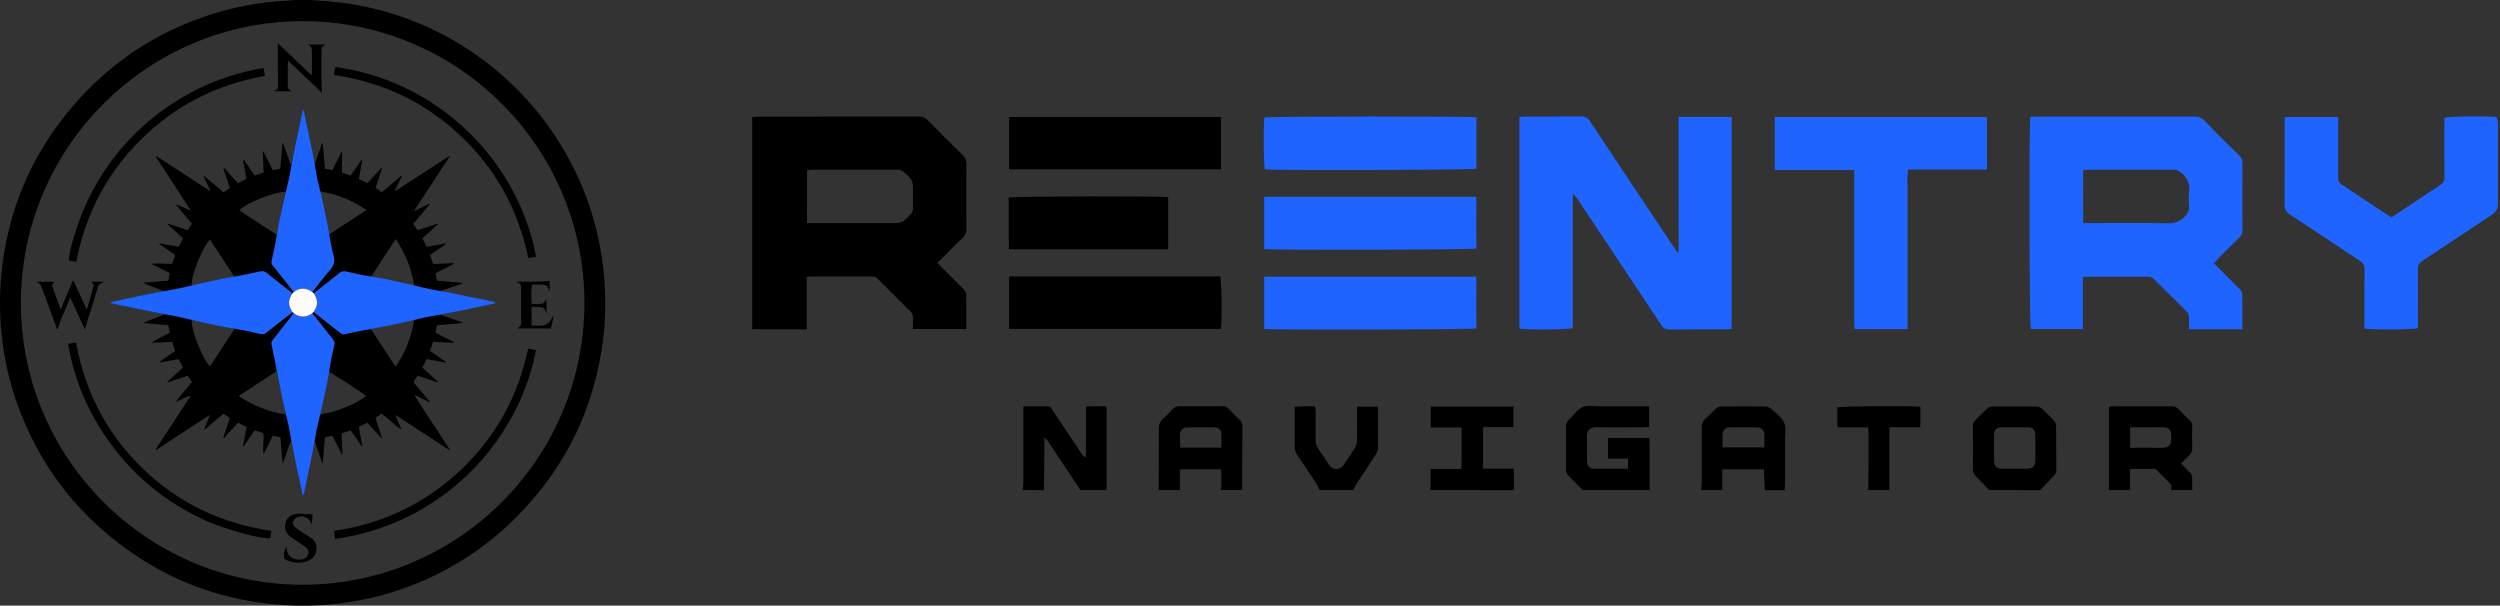 <svg xmlns="http://www.w3.org/2000/svg" width="1160" height="281" viewBox="0 0 1160 281" fill="none"><rect x="0" y="0" width="1160" height="281" fill="#333333" stroke="none"/><path d="M143.786 0C146.258 0.191 148.707 0.388 151.19 0.547C166.092 1.603 180.722 5.088 194.501 10.865C212.968 18.607 229.575 30.193 243.216 44.852C256.858 59.512 267.22 76.909 273.615 95.885C279.98 115.066 282.178 135.385 280.062 155.484C276.446 188.029 263.153 215.988 240.185 239.362C216.008 263.94 183.576 278.678 149.161 280.726C141.425 281.215 133.661 281.063 125.95 280.272C104.259 278.014 84.072 271.25 65.694 259.494C37.764 241.614 18.211 217.025 7.374 185.618C4.278 176.534 2.156 167.148 1.042 157.617C-0.164 147.819 -0.324 137.921 0.566 128.09C3.3 98.323 14.285 71.957 33.767 49.276C52.894 26.997 76.683 12.102 105.134 4.593C114.628 2.127 124.357 0.678 134.157 0.268C135.158 0.224 136.148 0.093 137.143 0H143.786ZM140.456 9.809C68.871 9.809 10.321 67.687 9.698 139.431C9.08 212.093 67.75 270.627 139.138 271.31C211.194 272.005 270.641 213.93 271.16 141.536C271.685 68.556 212.485 9.804 140.456 9.809Z" fill="black"></path><path d="M76.334 145.817L52.079 140.738C54.648 139.71 57.355 139.321 60.013 138.731C62.67 138.14 65.371 137.594 68.05 137.03C70.73 136.467 73.518 135.899 76.252 135.182C73.015 133.728 69.598 132.787 66.328 131.229L78.128 130.212C78.352 129.025 78.565 127.91 78.789 126.718L70.265 122.448C73.453 121.945 76.597 122.573 79.91 122.448C80.364 121.113 80.834 119.746 81.326 118.314L73.977 113.267L74.087 112.933L82.895 114.519L84.902 110.56L77.712 104.026L77.871 103.726L87.117 106.777L89.102 103.862L81.474 94.835C83.885 95.469 85.979 96.738 88.188 97.684C88.26 97.629 88.314 97.607 88.341 97.563C88.369 97.52 88.385 97.459 88.369 97.432C83.018 89.172 77.663 80.919 72.304 72.674C72.392 72.581 72.419 72.531 72.463 72.51C72.508 72.491 72.559 72.491 72.605 72.51C72.751 72.57 72.891 72.641 73.026 72.723L97.265 88.508C97.303 88.508 97.364 88.508 97.642 88.508L94.449 81.854L94.646 81.635C95.379 82.226 96.117 82.805 96.833 83.407C97.549 84.008 98.364 84.697 99.124 85.343C99.884 85.988 100.655 86.644 101.421 87.284L103.739 89.208C104.723 88.552 105.631 87.934 106.648 87.251C105.609 84.118 104.598 81.045 103.58 77.956L103.854 77.781L110.415 85.004L114.38 83.041C113.833 80.104 113.286 77.13 112.739 74.15L113.013 74.002L118.125 81.439L122.341 80.05C122.193 76.769 122.045 73.543 121.898 70.344L122.21 70.235L126.546 78.885L130.045 78.294C130.389 74.33 130.734 70.415 131.073 66.5L131.379 66.429C132.527 69.743 133.674 73.058 134.818 76.375H135.163L140.248 52.136H140.571C142.266 60.247 143.963 68.354 145.661 76.457L145.946 76.501C147.097 73.166 148.253 69.827 149.412 66.484H149.735L150.763 78.24L154.24 78.918L158.576 70.262C159.025 71.903 158.68 73.45 158.675 75.019C158.669 76.588 158.675 78.273 158.675 80.077L162.726 81.471L167.877 73.953L168.145 74.079C167.598 77.048 167.052 80.017 166.505 83.03L170.469 85.014L177.096 77.704L177.353 77.846C176.331 80.925 175.308 83.998 174.242 87.196L177.151 89.23L186.238 81.526L186.49 81.728L183.297 88.29C183.4 88.421 183.428 88.476 183.472 88.498C183.492 88.507 183.515 88.512 183.537 88.512C183.56 88.512 183.582 88.507 183.603 88.498C183.749 88.439 183.89 88.367 184.024 88.284L208.394 72.427C208.421 72.427 208.482 72.427 208.755 72.427C203.249 80.853 197.819 89.186 192.351 97.52L192.565 97.766L199.153 94.561L199.378 94.786C198.787 95.507 198.202 96.24 197.601 96.973C196.999 97.706 196.305 98.504 195.659 99.269L193.718 101.56L191.766 103.884L193.74 106.804L203.036 103.747L203.211 104.021L195.998 110.582L197.972 114.552L206.803 112.912L206.956 113.212L199.547 118.297C200.012 119.686 200.455 121.031 200.947 122.508L210.543 122.081L210.658 122.376C207.88 123.979 204.878 125.171 202.068 126.811C202.292 127.948 202.505 129.025 202.74 130.228L214.496 131.229L214.551 131.535L204.567 134.991V135.313L228.888 140.42L228.855 140.716L204.463 145.828V146.107L214.54 149.59L214.507 149.891L202.735 150.913C202.5 152.034 202.281 153.1 202.019 154.369L210.767 158.787L210.685 159.077L200.947 158.623C200.466 160.028 200.006 161.357 199.498 162.833L207.016 167.984L206.918 168.252L197.967 166.612C197.305 167.907 196.66 169.154 195.938 170.565L203.249 177.159L203.085 177.416L193.746 174.316L191.766 177.236L199.421 186.345L199.246 186.591L192.685 183.414L192.439 183.66C195.063 187.86 197.836 191.966 200.537 196.116C203.238 200.266 205.923 204.4 208.657 208.528L208.416 208.791L183.504 192.507C184.21 194.935 185.44 197.084 186.331 199.452C185.271 198.777 184.272 198.01 183.346 197.161C182.29 196.286 181.257 195.384 180.207 194.503L177.123 191.922L174.209 193.874C175.241 197.009 176.272 200.135 177.304 203.252L177.063 203.405L170.442 196.116L166.472 198.074C167.019 201.066 167.566 204.05 168.112 207.025L167.866 207.156L162.677 199.654L158.5 201.081C158.647 204.362 158.795 207.615 158.943 210.852L158.669 210.945C157.215 208.058 155.76 205.171 154.257 202.196L150.785 202.858C150.435 206.844 150.096 210.754 149.757 214.669L149.472 214.729C148.313 211.382 147.156 208.034 146 204.684H145.683C143.984 212.806 142.282 220.928 140.576 229.049H140.286C138.58 220.924 136.878 212.8 135.179 204.679L134.89 204.624L131.406 214.68H131.106C130.767 210.797 130.433 206.915 130.083 202.896L126.606 202.147C125.151 205.051 123.724 207.91 122.297 210.765C121.827 207.528 122.467 204.329 122.27 201.059L118.169 199.637L113.073 207.079L112.761 206.954L114.401 198.117L110.448 196.1L103.837 203.35L103.575 203.181L106.648 193.885L103.723 191.922L94.662 199.577C95.335 197.139 96.625 195.001 97.396 192.469L72.397 208.818L72.157 208.616C77.588 200.319 83.014 192.023 88.434 183.726C87.128 183.781 86.1 184.459 85.012 184.956C83.924 185.454 82.748 186.05 81.518 186.504C82.651 184.908 83.87 183.374 85.17 181.911C86.455 180.38 87.757 178.854 89.102 177.268L87.128 174.316L77.788 177.422L77.624 177.192L84.88 170.543L82.895 166.612L73.966 168.252C74.94 167.104 76.214 166.366 77.406 165.518C78.598 164.67 79.921 163.79 81.304 162.839L79.899 158.612L70.21 159.077C72.868 157.163 75.93 156.004 78.778 154.342L78.149 150.913L66.377 149.891C69.603 148.327 73.021 147.37 76.334 145.817ZM128.399 108.947C129.821 102.107 131.177 95.589 132.538 89.05C127.847 88.705 113.833 94.293 111.039 97.585L128.399 108.947ZM88.91 148.425C88.692 153.374 94.312 167.415 97.495 169.931L108.835 152.597L88.91 148.425ZM148.28 192.332C156.071 191.158 163.493 188.23 169.988 183.77C167.319 181.659 153.584 172.834 152.425 172.473L148.28 192.332ZM192.231 132.733C191.037 124.904 188.083 117.449 183.592 110.927C179.71 116.859 175.937 122.584 172.109 128.528L192.231 132.733ZM97.396 111.091C93.64 115.153 88.26 129.004 88.998 132.656C92.278 131.978 95.597 131.338 98.878 130.611C102.159 129.884 105.407 129.364 108.77 128.424L97.396 111.091ZM148.248 88.798L152.458 108.947L170.053 97.421C163.536 92.928 156.081 89.979 148.253 88.798H148.248ZM132.604 192.338L128.394 172.183L110.782 183.721C117.315 188.197 124.774 191.143 132.604 192.338ZM172.022 152.597C175.915 158.536 179.677 164.271 183.543 170.193C188.039 163.676 190.987 156.218 192.16 148.387L172.022 152.597Z" fill="black"></path><path d="M31.58 159.558L35.26 158.913C39.465 181.736 49.602 201.371 66.279 217.458C82.956 233.544 102.848 242.916 125.879 246.322C125.731 247.525 125.595 248.646 125.458 249.745C121.937 250.341 105.418 245.918 96.303 241.921C76.294 233.096 60.239 219.568 48.137 201.338C39.744 188.729 34.103 174.493 31.58 159.558Z" fill="black"></path><path d="M155.455 250.046C155.274 248.679 155.132 247.547 154.974 246.328C177.452 243.014 197.005 233.823 213.48 218.36C229.955 202.897 240.371 183.951 245.068 161.751L248.715 162.473C246.563 173.464 242.699 184.049 237.265 193.842C228.961 208.945 217.237 221.894 203.031 231.654C188.825 241.414 172.532 247.712 155.455 250.046Z" fill="black"></path><path d="M155.012 34.797C155.116 33.846 155.181 33.113 155.28 32.386C155.329 32.025 155.433 31.67 155.564 31.096C175.503 33.779 194.312 41.926 209.909 54.635C231.704 72.247 244.614 96.388 248.731 119.079L245.155 119.801C240.496 97.487 230.129 78.426 213.578 62.88C197.027 47.335 177.523 38.122 155.012 34.797Z" fill="black"></path><path d="M122.264 31.561C122.489 32.83 122.691 33.945 122.915 35.241C100.748 39.15 81.556 48.812 65.563 64.576C49.569 80.34 39.661 99.313 35.413 121.486L32.012 120.89C31.574 117.795 36.02 103.053 40.033 94.414C48.886 75.061 63.171 58.698 81.152 47.314C93.635 39.308 107.628 33.947 122.264 31.561Z" fill="black"></path><path d="M25.352 130.736C24.04 131.901 24.002 132.021 24.587 133.673C25.567 136.458 26.555 139.237 27.55 142.011C27.703 142.443 27.895 142.859 28.173 143.553L33.751 130.288H34.128L40.203 143.646C40.427 143.061 40.58 142.733 40.678 142.394C41.52 139.46 42.355 136.521 43.183 133.58C43.648 131.939 43.598 131.819 42.324 130.731H48.339C47.836 130.966 47.568 131.125 47.284 131.223C46.833 131.38 46.429 131.646 46.106 131.997C45.784 132.348 45.553 132.773 45.435 133.235C43.686 138.867 41.92 144.494 40.192 150.131C39.985 151.081 39.715 152.017 39.383 152.931L32.592 138.063C30.628 143.225 28.135 147.769 26.768 152.827C26.26 152.668 26.26 152.067 26.101 151.629C23.958 145.855 21.831 140.074 19.72 134.285C19.173 132.716 18.583 131.212 16.718 130.72L25.352 130.736Z" fill="black"></path><path d="M126.885 42.349C128.815 41.572 129.023 41.305 129.007 39.435C128.963 33.114 128.91 26.793 128.848 20.472C128.848 20.434 128.908 20.401 129.072 20.204L144.514 34.902C144.601 34.51 144.665 34.114 144.705 33.715C144.705 30.5 144.661 27.285 144.705 24.07C144.738 22.43 144.519 21.117 142.655 20.652H151.316C149.282 21.637 149.167 21.817 149.167 24.07C149.167 28.92 149.167 33.77 149.167 38.62C149.167 39.976 149.298 41.354 149.391 43.054C144.049 38.068 139.002 33.168 133.715 28.187C133.631 28.628 133.573 29.074 133.54 29.521C133.54 32.839 133.54 36.159 133.54 39.484C133.54 41.332 133.731 41.6 135.667 42.349H126.885Z" fill="black"></path><path d="M239.474 130.742C244.871 130.452 249.929 131.048 255.041 130.272V135.002L254.899 135.051C254.806 134.783 254.697 134.504 254.62 134.247C254.479 133.62 254.126 133.061 253.621 132.663C253.117 132.264 252.491 132.052 251.848 132.06C250.175 131.978 248.491 132.06 246.845 132.06C246.495 133.268 246.418 139.004 246.725 141.044C248.152 141.044 249.622 141.153 251.061 141.011C252.367 140.885 253.018 139.89 253.428 138.66C253.579 139.643 253.633 140.64 253.587 141.634C253.587 142.684 253.587 143.739 253.587 144.789C253.488 144.798 253.39 144.798 253.291 144.789C252.838 143.012 251.651 142.34 249.885 142.411C248.841 142.454 247.796 142.411 246.653 142.411V151.055C248.365 151.055 250.044 151.176 251.695 151.023C253.548 150.853 254.866 149.699 255.785 148.114C256.068 147.527 256.436 146.985 256.878 146.506C256.687 147.474 256.507 148.447 256.293 149.41C256.08 150.372 255.839 151.345 255.582 152.417H239.868C241.672 151.455 241.803 151.23 241.803 149.027C241.803 143.964 241.803 138.904 241.803 133.848C241.803 131.945 241.574 131.617 239.474 130.742Z" fill="black"></path><path d="M145.082 238.722C144.951 240.182 144.831 241.538 144.705 242.894L144.475 243.069C144.426 242.927 144.377 242.785 144.322 242.643C144.075 242.006 143.693 241.431 143.203 240.955C142.713 240.48 142.126 240.116 141.482 239.889C140.838 239.661 140.153 239.576 139.473 239.638C138.793 239.699 138.134 239.908 137.542 240.248C135.606 241.341 135.328 243.403 137.066 244.764C138.554 245.929 140.199 246.897 141.78 247.946C142.618 248.501 143.456 249.047 144.295 249.587C148.232 252.135 147.155 257.696 144.229 259.544C143.704 259.895 143.138 260.184 142.545 260.402C139.623 261.398 136.44 261.309 133.578 260.151C131.937 259.511 131.664 259.008 131.795 257.247C131.805 256.019 132.186 254.822 132.889 253.813C132.96 254.3 133.009 254.535 133.037 254.776C133.458 258.959 137.712 260.473 140.812 259.369C143.196 258.516 144.229 255.574 141.741 253.803C140.024 252.578 138.258 251.435 136.514 250.248C135.858 249.806 135.185 249.385 134.562 248.898C132.506 247.301 131.866 245.158 132.473 242.697C133.08 240.237 134.797 238.897 137.269 238.493C137.835 238.37 138.412 238.31 138.991 238.312C140.949 238.4 142.884 238.569 145.082 238.722Z" fill="black"></path><path d="M144.929 145.314C148.15 149.415 151.36 153.516 154.613 157.611C154.904 157.939 155.106 158.335 155.202 158.763C155.298 159.19 155.283 159.635 155.16 160.056C154.35 163.599 153.465 167.137 152.973 170.729C152.005 177.394 150.501 183.956 148.997 190.506C148.035 194.706 146.898 198.878 146.236 203.126C145.307 209.059 143.874 214.876 142.748 220.76C142.261 223.292 141.703 225.807 141.178 228.327C141.138 228.844 140.948 229.338 140.632 229.749C140.041 229.366 140.183 228.77 140.085 228.284C138.494 220.722 136.804 213.176 135.399 205.576C134.737 202.011 134.201 198.407 133.305 194.902C131.637 188.379 130.264 181.779 129.023 175.218C128.05 170.051 127.099 164.878 125.983 159.744C125.906 159.385 125.919 159.013 126.02 158.66C126.121 158.307 126.308 157.985 126.563 157.721C129.377 154.17 132.178 150.609 134.967 147.037C135.421 146.457 135.82 145.845 136.246 145.243C137.008 145.885 137.901 146.353 138.863 146.614C139.824 146.874 140.831 146.922 141.813 146.752C142.938 146.487 143.998 145.998 144.929 145.314Z" fill="#1F64FF"></path><path d="M135.776 144.806C131.708 147.983 127.618 151.138 123.582 154.358C123.218 154.688 122.776 154.918 122.297 155.027C121.818 155.136 121.319 155.121 120.848 154.982C117.415 154.183 113.975 153.341 110.492 152.827C103.822 151.881 97.271 150.345 90.715 148.863C86.62 147.934 82.546 146.802 78.407 146.129C72.841 145.249 67.373 143.942 61.85 142.887C58.646 142.269 55.464 141.569 52.27 140.902C51.914 140.85 51.58 140.696 51.308 140.459C51.68 139.945 52.199 140.016 52.631 139.912C60.248 138.316 67.843 136.593 75.498 135.199C78.965 134.565 82.459 134.029 85.887 133.181C91.448 131.809 97.058 130.688 102.646 129.447C106.851 128.506 111.154 128.091 115.348 127.074C117.141 126.642 118.968 126.357 120.756 125.92C121.254 125.77 121.782 125.749 122.291 125.861C122.799 125.973 123.27 126.214 123.659 126.56C127.634 129.769 131.675 132.902 135.688 136.063C135.201 136.74 134.799 137.475 134.491 138.25C133.703 140.71 134.321 142.837 135.776 144.806Z" fill="#1F64FF"></path><path d="M145.574 136.073C149.549 132.951 153.552 129.857 157.489 126.674C157.89 126.307 158.378 126.048 158.907 125.921C159.436 125.793 159.988 125.803 160.512 125.947C163.793 126.696 167.074 127.505 170.409 128.003C176.911 128.971 183.319 130.42 189.722 131.863C194.173 132.875 198.591 134.127 203.102 134.821C209.865 135.86 216.487 137.555 223.202 138.802C225.268 139.196 227.319 139.655 229.375 140.092C229.572 140.131 229.807 140.147 229.85 140.442C229.681 140.825 229.304 140.858 228.959 140.929C221.337 142.52 213.748 144.264 206.087 145.626C202.26 146.304 198.399 146.916 194.632 147.862C189.126 149.273 183.57 150.366 178.037 151.52C171.962 152.767 165.816 153.658 159.785 155.113C159.454 155.182 159.11 155.166 158.787 155.065C158.463 154.965 158.171 154.784 157.937 154.538C154.219 151.597 150.49 148.666 146.75 145.746C146.34 145.424 145.913 145.106 145.492 144.789C146.039 144.02 146.489 143.186 146.832 142.307C147.526 139.978 146.87 137.971 145.574 136.073Z" fill="#1F64FF"></path><path d="M136.295 135.488C133.014 131.311 129.706 127.123 126.376 122.972C126.155 122.68 126.01 122.337 125.954 121.974C125.897 121.612 125.932 121.241 126.054 120.895C126.77 117.494 127.64 114.114 128.159 110.686C129.127 104.283 130.548 97.973 131.986 91.669C133.009 87.103 134.316 82.587 135.021 77.972C136.191 70.317 138.116 62.826 139.543 55.231C139.795 53.897 140.09 52.579 140.418 51.119C141.052 51.404 141.041 51.89 141.129 52.311C142.392 58.326 143.633 64.341 144.918 70.388C146.055 75.73 146.629 81.187 148.046 86.474C149.462 91.762 150.446 97.137 151.605 102.473C152.764 107.81 153.295 113.409 154.804 118.718C155.537 121.299 154.99 123.131 153.267 125.099C150.353 128.424 147.718 131.994 144.967 135.488C141.949 133.23 138.668 133.569 136.295 135.488Z" fill="#1F64FF"></path><path d="M136.295 135.489C138.679 133.569 141.971 133.23 144.94 135.489L145.574 136.101C146.886 137.998 147.526 140.027 146.81 142.334C146.467 143.214 146.017 144.048 145.47 144.817C145.231 144.932 145.038 145.125 144.923 145.364C143.991 146.039 142.933 146.52 141.812 146.78C140.83 146.949 139.824 146.902 138.862 146.641C137.9 146.38 137.008 145.913 136.246 145.271L135.77 144.855C134.316 142.887 133.698 140.76 134.48 138.337C134.788 137.562 135.19 136.827 135.677 136.15L136.295 135.489Z" fill="#FEFBFB"></path><path d="M685.07 54.457V78.257C682.97 78.897 592.66 79.177 586.91 78.577C586.28 76.577 586.13 57.917 586.71 54.527C588.82 53.967 681.74 53.847 685.07 54.457Z" fill="#1F64FF"></path><path d="M566.58 54.268V78.558H468.24V54.268H566.58Z" fill="black"></path><path d="M349.02 54.377C350.17 54.287 351.31 54.107 352.46 54.107C376.94 54.107 401.42 54.09 425.9 54.057C426.798 54.004 427.698 54.15 428.533 54.485C429.368 54.821 430.118 55.337 430.73 55.997C435.903 61.331 441.15 66.581 446.47 71.747C447.109 72.311 447.615 73.01 447.951 73.793C448.286 74.577 448.443 75.425 448.41 76.277C448.317 86.211 448.317 96.137 448.41 106.057C448.437 106.914 448.272 107.766 447.926 108.55C447.579 109.334 447.061 110.03 446.41 110.587C442.6 114.257 438.9 118.037 434.95 121.977L438.89 125.977C441.55 128.637 444.23 131.267 446.89 133.977C447.608 134.586 448.104 135.416 448.3 136.337C448.42 141.707 448.36 147.087 448.36 152.657H423.61C423.61 150.897 423.54 149.197 423.61 147.497C423.646 146.925 423.549 146.352 423.327 145.823C423.105 145.294 422.764 144.823 422.33 144.447C417.33 139.501 412.357 134.524 407.41 129.517C407.064 129.121 406.637 128.804 406.157 128.588C405.677 128.372 405.156 128.263 404.63 128.267C395 128.267 385.36 128.267 375.72 128.267C375.252 128.309 374.788 128.383 374.33 128.487V152.817C365.68 152.767 357.33 152.907 349 152.717L349.02 54.377ZM374.45 103.517H413.24C418.64 103.517 418.61 103.517 422.39 99.517C422.808 99.127 423.136 98.65 423.35 98.12C423.564 97.589 423.66 97.018 423.63 96.447C423.55 94.037 423.63 91.627 423.63 89.217C423.63 83.797 423.63 83.827 419.7 80.037C419.269 79.596 418.75 79.252 418.175 79.028C417.601 78.803 416.986 78.704 416.37 78.737C403.07 78.737 389.76 78.737 376.46 78.737C375.789 78.784 375.121 78.87 374.46 78.997L374.45 103.517Z" fill="black"></path><path d="M1159.02 94.878C1159.02 97.468 1157.51 98.878 1155.44 100.198C1144.95 107.038 1134.59 114.078 1124.11 120.958C1123.37 121.37 1122.77 121.988 1122.38 122.735C1121.99 123.482 1121.82 124.327 1121.9 125.168C1122.01 133.168 1121.9 141.168 1121.9 149.168V152.268C1119.71 152.968 1100.54 153.088 1097.11 152.428V149.428C1097.11 141.328 1097.04 133.228 1097.16 125.138C1097.23 124.294 1097.05 123.449 1096.64 122.706C1096.23 121.964 1095.62 121.356 1094.87 120.958C1084.09 113.858 1073.4 106.618 1062.58 99.558C1061.73 99.073 1061.03 98.352 1060.58 97.48C1060.13 96.609 1059.94 95.625 1060.03 94.648C1060.13 82.308 1060.08 69.968 1060.08 57.648V54.278H1084.92V57.518C1084.92 65.808 1084.92 74.098 1084.92 82.388C1084.84 82.999 1084.94 83.619 1085.21 84.175C1085.47 84.731 1085.89 85.201 1086.41 85.528C1093.83 90.398 1101.19 95.328 1108.57 100.238C1108.89 100.448 1109.25 100.578 1109.72 100.818L1113.07 98.618C1119.4 94.398 1125.71 90.128 1132.07 85.988C1132.79 85.612 1133.38 85.031 1133.76 84.318C1134.15 83.606 1134.32 82.794 1134.24 81.988C1134.12 73.898 1134.19 65.798 1134.19 57.698V54.678C1136.45 53.968 1153.67 53.758 1158.39 54.328C1158.59 55.078 1158.8 55.878 1159.02 56.688V94.878Z" fill="#1F64FF"></path><path d="M734.35 227.377C732.26 225.247 730.2 223.087 728.05 221.007C727.588 220.596 727.221 220.088 726.976 219.52C726.73 218.951 726.612 218.336 726.63 217.717C726.683 211.164 726.683 204.611 726.63 198.057C726.591 197.44 726.693 196.822 726.929 196.25C727.165 195.679 727.528 195.168 727.99 194.757C730.11 192.757 731.81 190.007 734.29 188.927C736.77 187.847 739.77 188.537 742.55 188.527C749.1 188.527 755.66 188.527 762.21 188.527H765.21V198.147C764.07 198.147 763.04 198.277 762.01 198.277C754.88 198.277 747.75 198.417 740.62 198.217C737.82 198.147 736.14 199.867 736.31 202.607C736.53 206.247 736.31 209.927 736.37 213.607C736.37 216.367 737.51 217.487 740.19 217.507C745.19 217.507 750.19 217.507 755.41 217.507V212.777H746.13V203.187H765.27C765.32 204.237 765.39 205.267 765.4 206.287C765.4 212.287 765.4 218.287 765.4 224.217C765.4 225.217 765.51 226.327 765.56 227.377H734.35Z" fill="black"></path><path d="M978.51 227.378V188.768C979.279 188.645 980.053 188.565 980.83 188.528C989.7 188.528 998.57 188.528 1007.44 188.528C1008.11 188.478 1008.77 188.583 1009.39 188.835C1010.01 189.086 1010.56 189.477 1011 189.977C1012.56 191.687 1014.22 193.298 1015.9 194.898C1016.33 195.267 1016.67 195.729 1016.89 196.248C1017.12 196.768 1017.22 197.332 1017.2 197.898C1017.12 201.268 1017.12 204.648 1017.2 208.018C1017.23 208.638 1017.12 209.257 1016.87 209.826C1016.62 210.396 1016.25 210.899 1015.77 211.297C1014.51 212.447 1013.35 213.708 1011.98 215.088C1013.28 216.388 1014.38 217.598 1015.59 218.678C1016.15 219.125 1016.6 219.706 1016.88 220.368C1017.16 221.03 1017.28 221.751 1017.21 222.468C1017.1 224.098 1017.21 225.738 1017.27 227.378H1007.43C1007.43 226.518 1007.75 225.377 1007.32 224.847C1005.03 222.327 1002.55 219.988 1000.13 217.588H988.34V227.378H978.51ZM988.37 198.278V207.797C992.96 207.797 997.37 207.647 1001.76 207.797C1007.04 208.027 1007.7 206.368 1007.43 201.688C1007.31 199.498 1006.24 198.328 1004.07 198.258C1001.9 198.188 999.84 198.258 997.72 198.258L988.37 198.278Z" fill="black"></path><path d="M537.63 227.377C537.63 217.937 537.75 208.507 537.69 199.067C537.616 198.166 537.759 197.26 538.107 196.424C538.455 195.589 538.998 194.85 539.69 194.267C541.264 192.85 542.766 191.355 544.19 189.787C544.563 189.363 545.026 189.027 545.545 188.802C546.063 188.577 546.625 188.47 547.19 188.487C553.857 188.534 560.5 188.534 567.12 188.487C567.682 188.457 568.243 188.554 568.762 188.77C569.282 188.987 569.746 189.317 570.12 189.737C571.76 191.497 573.48 193.187 575.23 194.857C575.63 195.195 575.949 195.619 576.164 196.096C576.378 196.574 576.483 197.094 576.47 197.617C576.41 207.527 576.39 217.447 576.36 227.367H566.52C566.765 224.162 566.765 220.943 566.52 217.737H547.47V227.377H537.63ZM566.72 207.687C566.72 205.377 566.79 203.367 566.72 201.367C566.742 200.958 566.677 200.549 566.53 200.166C566.382 199.784 566.156 199.437 565.865 199.148C565.574 198.859 565.226 198.635 564.842 198.49C564.459 198.345 564.049 198.283 563.64 198.307C559.32 198.237 554.99 198.247 550.64 198.307C549.918 198.307 549.219 198.557 548.661 199.015C548.103 199.473 547.721 200.11 547.58 200.817C547.44 203.077 547.58 205.347 547.58 207.687H566.72Z" fill="black"></path><path d="M474.57 227.377C474.66 226.237 474.84 225.097 474.84 223.957C474.84 213.257 474.84 202.557 474.84 191.857V188.527C478.84 188.527 482.51 188.527 486.16 188.527C487.51 188.527 487.88 189.607 488.45 190.447L501.61 210.167C502.157 211.074 502.911 211.838 503.81 212.397C503.81 209.887 503.87 207.397 503.89 204.867C503.89 202.167 503.89 199.467 503.89 196.767V188.617C507.06 188.427 510.08 188.567 513.27 188.537C513.375 189.153 513.449 189.774 513.49 190.397C513.49 202.251 513.49 214.104 513.49 225.957C513.463 226.437 513.407 226.915 513.32 227.387H501.18C501.033 227.043 500.862 226.709 500.67 226.387C495.77 219.014 490.856 211.641 485.93 204.267C485.512 203.796 485.061 203.354 484.58 202.947C484.58 205.057 484.58 206.567 484.58 208.077C484.53 214.527 484.46 220.967 484.41 227.417L474.57 227.377Z" fill="black"></path><path d="M789.31 227.377C789.41 226.377 789.58 225.287 789.58 224.247C789.58 215.767 789.64 207.247 789.58 198.807C789.501 197.954 789.627 197.095 789.947 196.3C790.267 195.505 790.772 194.798 791.42 194.237C793.09 192.787 794.52 191.057 796.18 189.607C796.883 189.012 797.76 188.661 798.68 188.607C805.52 188.521 812.36 188.521 819.2 188.607C820.129 188.647 821.017 188.999 821.72 189.607C823.89 191.607 826.64 193.507 827.81 196.057C828.88 198.387 828.24 201.517 828.25 204.307C828.25 210.957 828.25 217.597 828.25 224.247C828.25 225.247 828.14 226.358 828.08 227.408H818.82C818.71 224.188 818.59 220.968 818.48 217.768H799.15V227.377H789.31ZM799.26 207.597H818.64C818.64 205.407 818.7 203.407 818.64 201.417C818.643 201.009 818.564 200.604 818.41 200.227C818.255 199.849 818.027 199.505 817.739 199.216C817.45 198.927 817.108 198.698 816.73 198.542C816.353 198.386 815.948 198.306 815.54 198.307C811.127 198.241 806.713 198.241 802.3 198.307C801.529 198.331 800.794 198.641 800.239 199.177C799.684 199.714 799.349 200.437 799.3 201.208C799.19 203.298 799.26 205.377 799.26 207.597Z" fill="black"></path><path d="M922.96 227.377C920.96 225.287 919.04 223.157 916.96 221.127C916.459 220.691 916.06 220.149 915.792 219.54C915.524 218.932 915.394 218.272 915.41 217.607C915.5 211.057 915.47 204.497 915.41 197.947C915.374 197.375 915.466 196.803 915.681 196.271C915.896 195.74 916.227 195.264 916.65 194.877C918.47 193.157 920.15 191.287 922.01 189.617C922.714 189.017 923.596 188.665 924.52 188.617C931.36 188.531 938.203 188.531 945.05 188.617C945.981 188.687 946.861 189.067 947.55 189.697C949.478 191.444 951.317 193.286 953.06 195.217C953.663 195.92 954.014 196.803 954.06 197.727C954.14 204.477 954.06 211.227 954.14 217.967C954.139 218.538 954.015 219.102 953.775 219.62C953.535 220.138 953.185 220.598 952.75 220.967C950.67 223.097 948.64 225.277 946.58 227.427L922.96 227.377ZM934.86 217.487C936.79 217.487 938.71 217.487 940.63 217.487C943.17 217.437 944.38 216.327 944.4 213.887C944.447 209.847 944.447 205.811 944.4 201.777C944.4 199.537 943.27 198.337 941.12 198.297C936.9 198.237 932.673 198.237 928.44 198.297C928.007 198.268 927.574 198.333 927.169 198.487C926.764 198.642 926.397 198.882 926.094 199.192C925.791 199.502 925.558 199.874 925.413 200.282C925.267 200.69 925.211 201.125 925.25 201.557C925.19 205.687 925.2 209.827 925.25 213.957C925.25 216.237 926.5 217.417 928.81 217.467C930.83 217.527 932.85 217.487 934.86 217.487Z" fill="black"></path><path d="M663.76 227.377V217.607H678.09C678.27 211.137 678.14 204.937 678.17 198.337H663.87V188.677H702.26V198.187H688.15V217.427H702.38L702.53 227.427L663.76 227.377Z" fill="black"></path><path d="M612.27 227.378C611.933 226.511 611.535 225.669 611.08 224.858C608.08 220.278 605.03 215.698 601.94 211.168C601.114 210 600.686 208.597 600.72 207.168C600.78 201.108 600.72 195.058 600.72 188.728C603.878 188.505 607.046 188.449 610.21 188.558C610.3 189.408 610.44 190.138 610.45 190.868C610.45 195.288 610.45 199.718 610.45 204.148C610.392 205.576 610.81 206.983 611.64 208.148C613.47 210.728 615.14 213.438 616.95 216.058C617.312 216.55 617.784 216.95 618.328 217.225C618.873 217.501 619.475 217.645 620.085 217.645C620.696 217.645 621.297 217.501 621.842 217.225C622.387 216.95 622.859 216.55 623.22 216.058C625.13 213.288 627.04 210.508 628.8 207.638C629.355 206.651 629.651 205.54 629.66 204.408C629.76 200.168 629.66 195.938 629.66 191.698V188.698H639.17C639.28 189.158 639.354 189.626 639.39 190.098C639.39 195.968 639.45 201.838 639.39 207.708C639.339 208.833 638.994 209.926 638.39 210.878C635.39 215.578 632.22 220.188 629.15 224.878C628.682 225.693 628.262 226.534 627.89 227.398L612.27 227.378Z" fill="black"></path><path d="M866.84 227.377C866.9 223.627 866.98 219.887 867 216.137C867 211.227 867 206.317 867 201.407C867 200.467 866.92 199.527 866.85 198.317H852.58C852.39 195.037 852.48 192.017 852.52 189.047C854.69 188.407 886.46 188.197 891.05 188.777V198.217H876.68V227.377H866.84Z" fill="black"></path><path d="M966.46 128.607V152.667H942.28C941.65 150.667 941.43 58.437 942.08 54.207C942.96 54.207 943.89 54.087 944.82 54.087C969.32 54.087 993.814 54.087 1018.3 54.087C1019.15 54.052 1020 54.206 1020.79 54.538C1021.58 54.87 1022.28 55.372 1022.85 56.007C1028.18 61.447 1033.57 66.834 1039 72.167C1039.49 72.611 1039.88 73.159 1040.14 73.77C1040.4 74.382 1040.52 75.044 1040.49 75.707C1040.44 86.027 1040.44 96.361 1040.49 106.707C1040.52 107.371 1040.4 108.033 1040.14 108.645C1039.89 109.257 1039.49 109.804 1039 110.247C1035.75 113.397 1032.57 116.637 1029.37 119.847C1028.7 120.517 1028.07 121.217 1027.23 122.107C1029 123.897 1030.68 125.597 1032.37 127.287C1034.61 129.547 1036.89 131.767 1039.1 134.057C1039.75 134.602 1040.21 135.348 1040.39 136.177C1040.5 141.647 1040.45 147.117 1040.45 152.747H1015.7C1015.7 150.887 1015.7 149.177 1015.7 147.467C1015.74 146.895 1015.65 146.322 1015.43 145.79C1015.22 145.258 1014.89 144.782 1014.46 144.397C1009.46 139.457 1004.46 134.397 999.46 129.517C998.79 128.866 997.912 128.469 996.98 128.397C987.24 128.327 977.5 128.397 967.76 128.397C967.321 128.429 966.886 128.499 966.46 128.607ZM966.61 103.507H970.12C981.96 103.507 993.8 103.357 1005.63 103.597C1009.22 103.667 1011.87 102.807 1014.13 100.037C1014.66 99.498 1015.07 98.858 1015.35 98.155C1015.62 97.453 1015.75 96.702 1015.73 95.947C1015.53 93.645 1015.53 91.33 1015.73 89.028C1016.02 87.328 1015.81 85.582 1015.13 83.997C1014.45 82.412 1013.34 81.055 1011.91 80.088C1011.01 79.246 1009.82 78.769 1008.59 78.747C995.22 78.747 981.84 78.747 968.46 78.747C967.826 78.793 967.197 78.893 966.58 79.047L966.61 103.507Z" fill="#1F64FF"></path><path d="M778.86 54.267H803.51V152.617C802.66 152.687 801.84 152.817 801.01 152.827C792.24 152.827 783.47 152.767 774.69 152.887C773.893 152.941 773.098 152.763 772.4 152.375C771.703 151.986 771.133 151.403 770.76 150.697C757.88 131.257 744.966 111.841 732.02 92.447C731.443 91.509 730.681 90.699 729.78 90.067V152.207C727.51 152.957 708.48 153.107 705.03 152.467V54.297C706.03 54.217 706.92 54.097 707.84 54.087C716.42 54.087 725 54.087 733.58 54.037C734.425 53.971 735.272 54.151 736.017 54.556C736.763 54.96 737.375 55.572 737.78 56.317C750.666 75.757 763.593 95.174 776.56 114.567C777.12 115.417 777.71 116.257 778.28 117.097L778.89 116.937L778.86 54.267Z" fill="#1F64FF"></path><path d="M823.49 78.868V54.288H921.93V78.668H885.35C884.82 82.388 885.14 85.828 885.09 89.238C885.03 92.808 885.09 96.378 885.09 99.948V152.678H860.5C860.25 149.278 860.42 145.848 860.39 142.418C860.36 138.988 860.39 135.288 860.39 131.718V78.868H823.49Z" fill="#1F64FF"></path><path d="M586.57 115.567V91.317H685.02V115.317C682.93 115.907 591.73 116.147 586.57 115.567Z" fill="#1F64FF"></path><path d="M586.57 152.597V128.377H685.02V152.377C682.93 152.937 591.73 153.177 586.57 152.597Z" fill="#1F64FF"></path><path d="M468.24 128.237H566.19C566.86 130.307 567.09 147.397 566.51 152.617H468.24V128.237Z" fill="black"></path><path d="M542.02 115.658H468.15C467.9 107.658 468.09 99.588 468.02 91.658C470.43 91.028 538.7 90.898 542.02 91.478V115.658Z" fill="black"></path></svg>